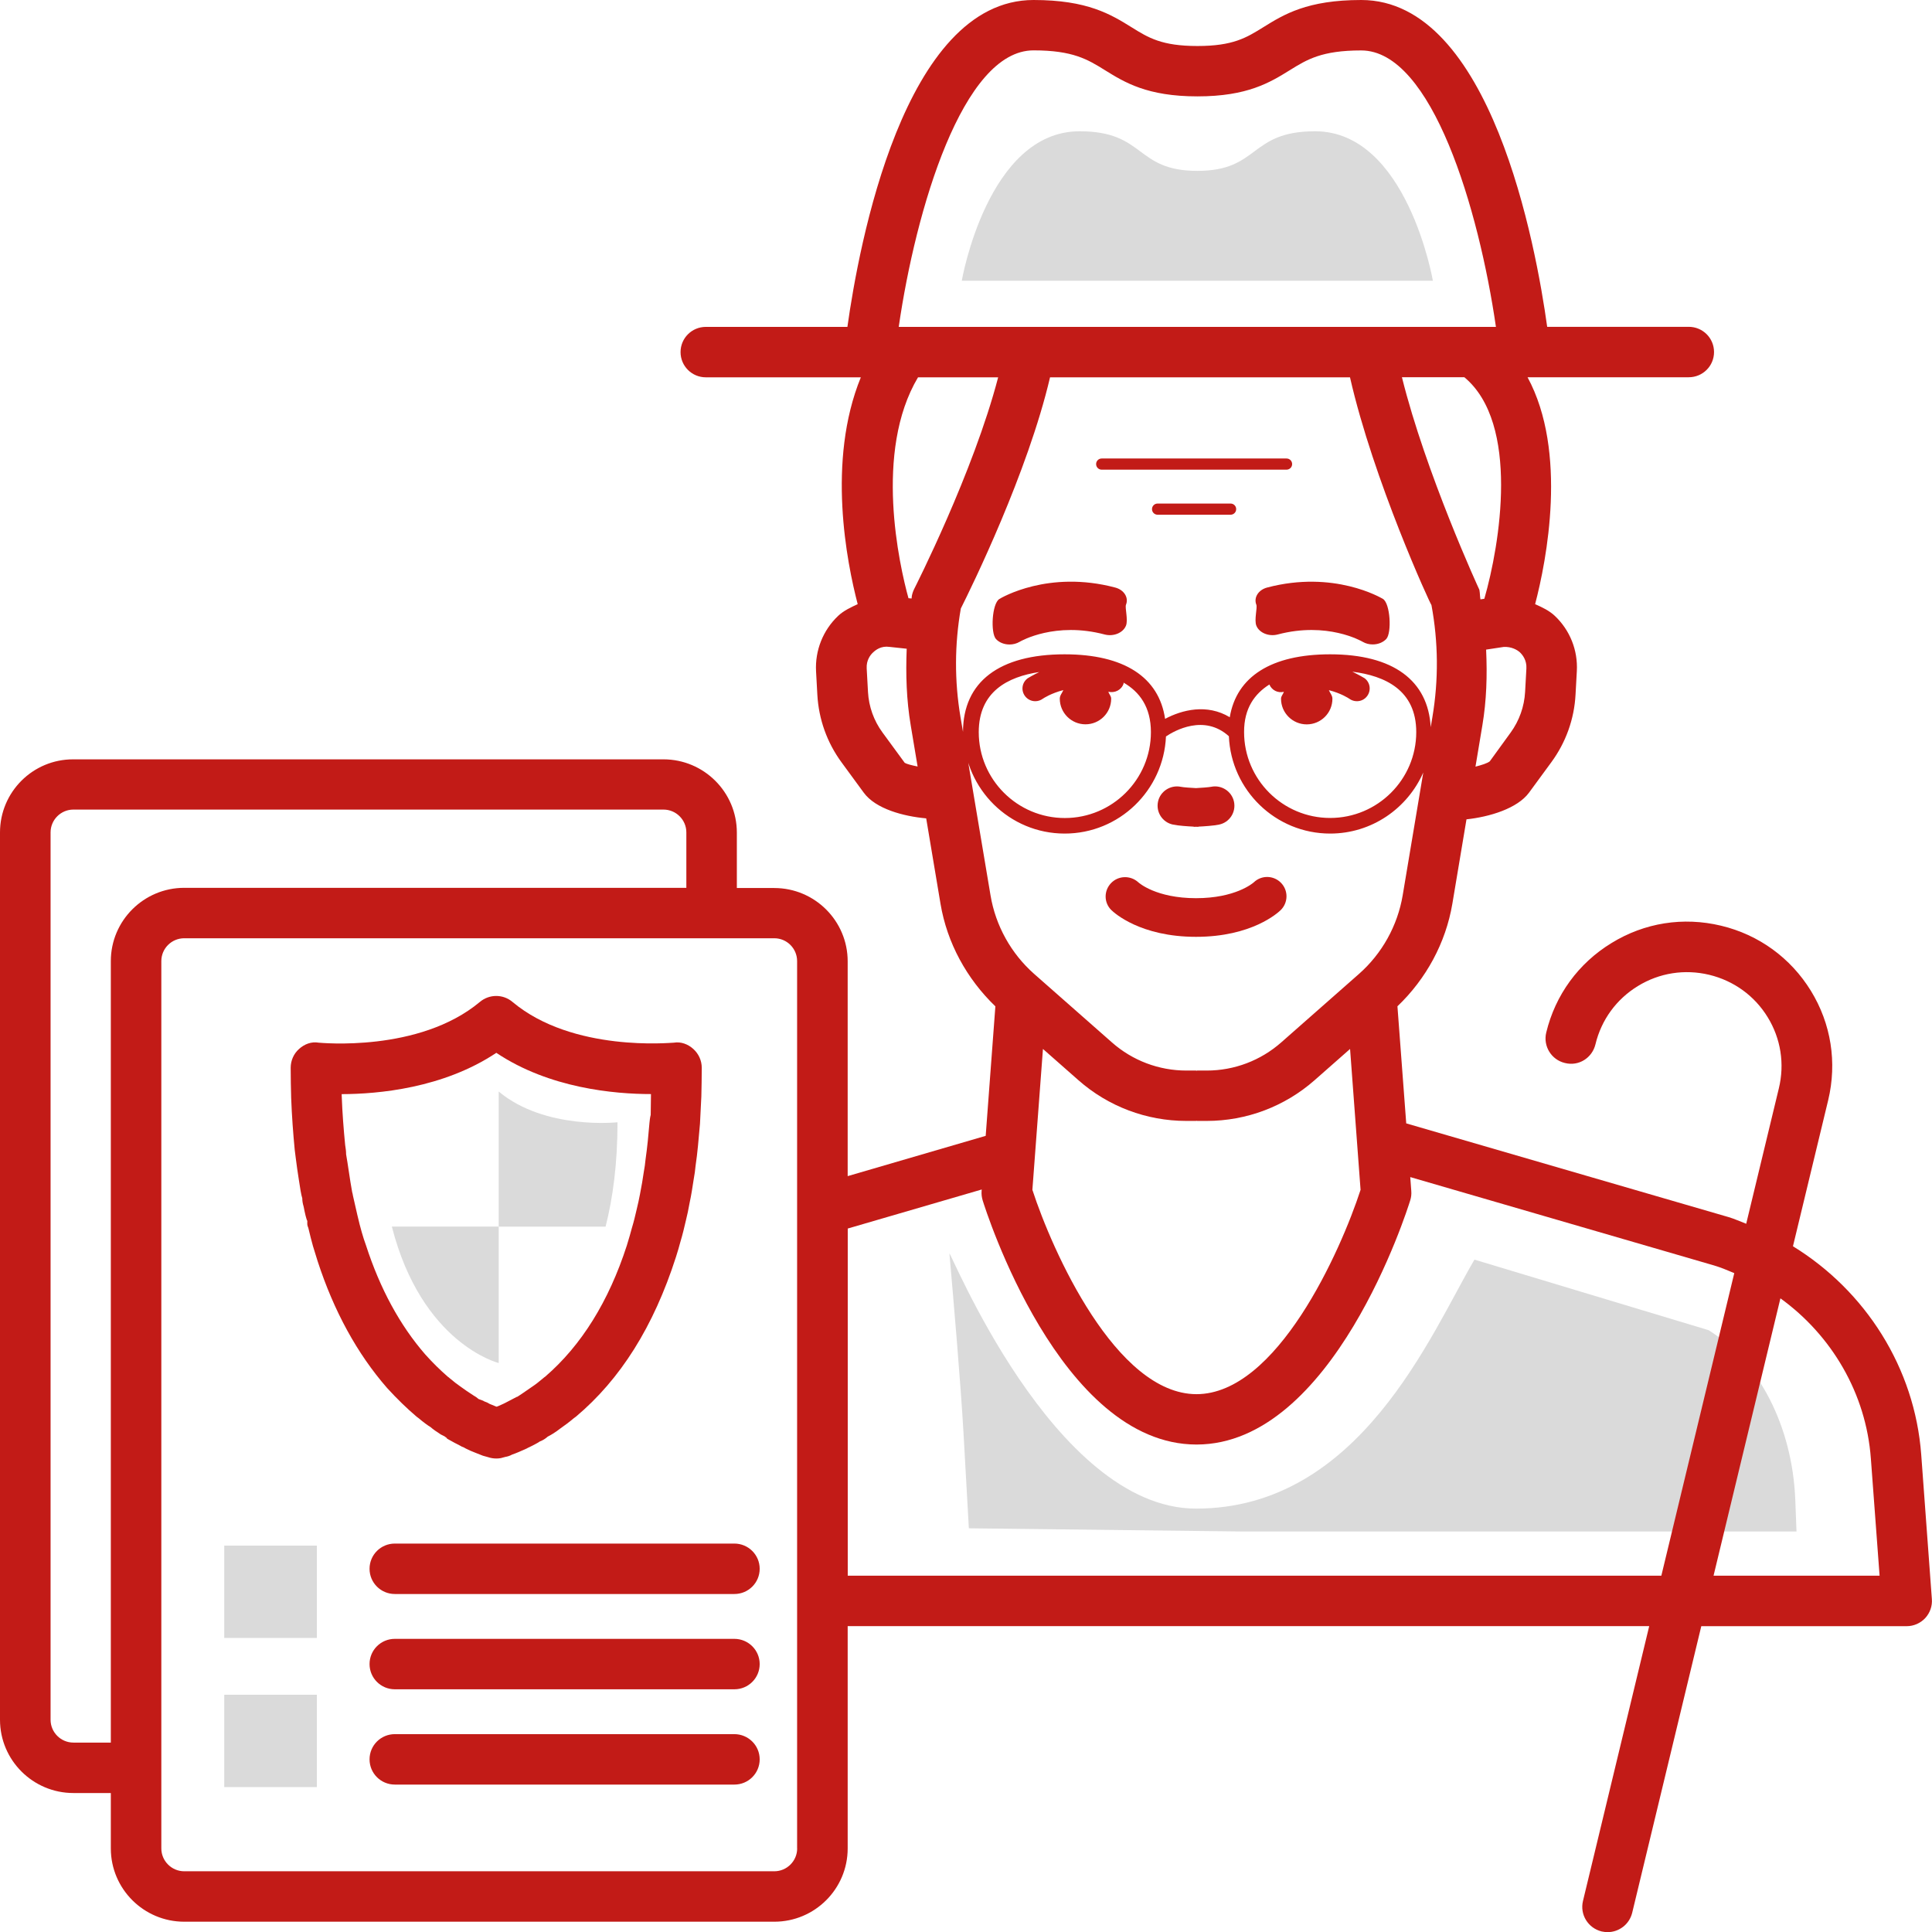 <?xml version="1.0" encoding="utf-8"?>
<!-- Generator: Adobe Illustrator 27.1.1, SVG Export Plug-In . SVG Version: 6.00 Build 0)  -->
<svg version="1.1" id="Ebene_1" xmlns="http://www.w3.org/2000/svg" xmlns:xlink="http://www.w3.org/1999/xlink" x="0px" y="0px"
	 viewBox="0 0 28.346 28.346" style="enable-background:new 0 0 28.346 28.346;" xml:space="preserve">
<style type="text/css">
	.st0{fill:#DADADA;}
	.st1{fill:none;stroke:#C1210D;stroke-width:0.741;stroke-linecap:round;stroke-linejoin:round;stroke-miterlimit:10;}
	.st2{fill:#C21B17;}
	.st3{fill:none;}
</style>
<g>
	<g>
		<rect x="3.29" y="22.677" class="st0" width="1.359" height="1.355"/>
		<rect x="3.29" y="24.865" class="st0" width="1.359" height="1.355"/>
		<path class="st0" d="M7.317,16.015v1.982h1.568c0.107-0.42,0.175-0.924,0.175-1.531
			C9.06,16.465,7.999,16.583,7.317,16.015z"/>
		<path class="st0" d="M7.317,19.998v-2.002H5.749C6.189,19.716,7.312,19.997,7.317,19.998z"
			/>
	</g>
	<path class="st0" d="M26.358,22.47h-8.106L14.215,22.423l-0.079-1.405
		c-0.04-0.709-0.148-1.967-0.206-2.623c-0.01-0.11,1.517,3.739,3.618,3.739
		c2.407,0,3.444-2.561,4.085-3.653l3.435,1.035
		c0.74,0.461,1.228,1.413,1.272,2.483L26.358,22.47z"/>
	<path class="st0" d="M21.023,4.119c0,0-0.378-2.193-1.728-2.193
		c-0.972,0-0.81,0.581-1.728,0.581c-0.918,0-0.756-0.581-1.728-0.581
		c-1.35,0-1.728,2.193-1.728,2.193"/>
	<path class="st1" d="M21.436,7.719"/>
	<g>
		<path class="st2" d="M28.188,21.344c-0.094-1.276-0.819-2.406-1.882-3.059l0.517-2.144
			c0.132-0.552,0.043-1.121-0.254-1.604c-0.297-0.483-0.765-0.823-1.317-0.955
			c-0.558-0.134-1.125-0.043-1.608,0.254c-0.485,0.296-0.825,0.762-0.958,1.314
			c-0.048,0.198,0.075,0.399,0.274,0.446c0.205,0.052,0.4-0.076,0.448-0.273
			c0.086-0.359,0.307-0.663,0.623-0.856c0.315-0.193,0.685-0.251,1.046-0.165
			c0.36,0.087,0.665,0.307,0.858,0.622c0.193,0.314,0.251,0.685,0.164,1.044
			l-0.479,1.987c-0.088-0.033-0.172-0.073-0.262-0.099l-4.726-1.374l-0.129-1.718
			c0.421-0.402,0.709-0.93,0.806-1.506l0.207-1.237
			c0.34-0.036,0.748-0.16,0.918-0.392l0.327-0.446
			c0.213-0.29,0.336-0.633,0.355-0.992l0.019-0.344
			c0.017-0.306-0.101-0.602-0.324-0.812c-0.083-0.078-0.186-0.125-0.288-0.171
			c0.168-0.638,0.481-2.236-0.111-3.329h2.365c0.205,0,0.371-0.165,0.371-0.37
			s-0.166-0.37-0.371-0.37h-2.077C22.536,3.609,21.876,0,19.972,0
			c-0.793,0-1.136,0.212-1.438,0.4c-0.247,0.153-0.442,0.275-0.965,0.275
			c-0.524,0-0.72-0.121-0.967-0.275C16.299,0.212,15.956,0,15.164,0
			c-1.905,0-2.565,3.609-2.731,4.796h-2.077c-0.205,0-0.371,0.165-0.371,0.37
			s0.166,0.37,0.371,0.37h2.274c-0.503,1.23-0.205,2.72-0.046,3.328
			c-0.101,0.047-0.204,0.094-0.287,0.172c-0.222,0.21-0.34,0.507-0.324,0.813
			l0.019,0.345c0.02,0.358,0.142,0.701,0.355,0.991l0.326,0.445
			c0.174,0.238,0.582,0.347,0.916,0.377l0.21,1.253
			c0.096,0.574,0.385,1.101,0.805,1.505l-0.142,1.9l-2.025,0.591v-3.152
			c0-0.593-0.483-1.075-1.077-1.075h-0.549v-0.813
			c0-0.593-0.483-1.075-1.077-1.075H1.077C0.483,11.138,0,11.62,0,12.213V25.232
			c0,0.593,0.483,1.075,1.077,1.075h0.549v0.813c0,0.593,0.483,1.075,1.077,1.075
			h8.657c0.594,0,1.077-0.481,1.077-1.075v-3.262h5.116
			c0,0,0.001-0.001,0.001-0.001c0,0,0.001,0.001,0.001,0.001h6.642
			l-0.972,4.033c-0.048,0.199,0.075,0.398,0.274,0.447
			c0.03,0.006,0.058,0.01,0.087,0.01c0.168,0,0.319-0.114,0.361-0.283l1.014-4.206
			h3.013c0.104,0,0.201-0.043,0.272-0.118c0.07-0.076,0.106-0.177,0.098-0.279
			L28.188,21.344z M19.962,17.457c-0.291,0.895-1.225,2.997-2.407,2.998
			c-1.182-0.001-2.117-2.103-2.408-2.998l0.155-2.067l0.52,0.458
			c0.437,0.386,1,0.598,1.583,0.598h0.143c0.003,0,0.004-0.003,0.007-0.003
			c0.003,0,0.004,0.003,0.007,0.003h0.143c0.585,0,1.146-0.213,1.583-0.598
			l0.52-0.458L19.962,17.457z M18.624,10.043c0.036,0.084,0.124,0.129,0.213,0.107
			c-0.011,0.036-0.042,0.062-0.042,0.102c0,0.207,0.169,0.376,0.377,0.376
			c0.208,0,0.377-0.168,0.377-0.376c0-0.049-0.035-0.083-0.052-0.126
			c0.18,0.046,0.292,0.12,0.3,0.126c0.033,0.024,0.072,0.036,0.111,0.036
			c0.058,0,0.115-0.026,0.151-0.076c0.061-0.083,0.045-0.199-0.038-0.261
			C20.013,9.945,19.94,9.903,19.841,9.855c0.481,0.06,0.938,0.271,0.938,0.886
			c0,0.695-0.567,1.26-1.263,1.26c-0.697,0-1.263-0.565-1.263-1.26
			c0-0,0-0.001,0-0.001C18.252,10.391,18.408,10.18,18.624,10.043z M19.515,9.6
			c-0.862,0-1.373,0.327-1.472,0.923c-0.335-0.202-0.702-0.108-0.949,0.024
			c-0.089-0.611-0.601-0.947-1.474-0.947c-0.96,0-1.489,0.404-1.491,1.138
			l-0.037-0.218c-0.089-0.529-0.087-1.065,0.005-1.592
			c0.159-0.316,0.981-1.992,1.309-3.392h4.401
			c0.343,1.51,1.183,3.34,1.195,3.341c0.101,0.543,0.106,1.096,0.014,1.644
			l-0.025,0.148C20.954,9.984,20.441,9.6,19.515,9.6z M15.039,10.213
			c0.037,0.049,0.093,0.075,0.15,0.075c0.039,0,0.078-0.012,0.112-0.037
			c0.01-0.007,0.121-0.08,0.3-0.126c-0.017,0.043-0.052,0.077-0.052,0.126
			c0,0.207,0.169,0.376,0.377,0.376c0.208,0,0.377-0.168,0.377-0.376
			c0-0.04-0.031-0.066-0.042-0.102c0.094,0.023,0.193-0.025,0.224-0.119
			c0.002-0.005-0.002-0.01-0.001-0.015c0.235,0.135,0.402,0.358,0.402,0.727
			c0,0.695-0.567,1.26-1.263,1.26c-0.696,0-1.263-0.565-1.263-1.26
			c0-0.594,0.426-0.813,0.888-0.882c-0.094,0.046-0.162,0.086-0.169,0.091
			C14.993,10.013,14.977,10.13,15.039,10.213z M21.485,5.535
			c0.816,0.679,0.523,2.453,0.293,3.25l-0.057,0.009
			C21.712,8.746,21.715,8.702,21.705,8.653c-0.01-0.019-0.787-1.712-1.136-3.118
			H21.485z M22.376,10.152c-0.012,0.215-0.085,0.421-0.212,0.596l-0.306,0.422
			c-0.036,0.029-0.12,0.055-0.21,0.078l0.101-0.605
			c0.061-0.362,0.073-0.732,0.055-1.112l0.257-0.039
			c0.116-0.007,0.203,0.045,0.241,0.081c0.037,0.036,0.1,0.114,0.093,0.235
			L22.376,10.152z M15.164,0.739c0.579,0,0.795,0.134,1.045,0.289
			c0.292,0.181,0.623,0.386,1.359,0.386c0.735,0,1.065-0.204,1.357-0.385
			c0.25-0.155,0.466-0.289,1.046-0.289c1.04,0,1.728,2.338,1.977,4.056h-8.762
			C13.435,3.077,14.124,0.739,15.164,0.739z M14.645,5.535
			c-0.364,1.399-1.222,3.085-1.231,3.104c-0.016,0.032-0.028,0.066-0.035,0.101
			c-0.003,0.014-0.002,0.027-0.004,0.041L13.329,8.777
			c-0.134-0.485-0.51-2.15,0.14-3.241H14.645z M13.274,11.192l-0.326-0.445
			c-0.128-0.174-0.201-0.38-0.213-0.595L12.716,9.807
			c-0.007-0.121,0.055-0.2,0.094-0.235c0.038-0.036,0.118-0.099,0.24-0.081
			l0.253,0.027c-0.015,0.375-0.004,0.751,0.059,1.124l0.101,0.604
			C13.377,11.229,13.301,11.209,13.274,11.192z M14.137,10.778
			c0.021,0.803,0.674,1.452,1.484,1.452c0.801,0,1.451-0.634,1.486-1.425
			c0.127-0.086,0.562-0.33,0.923-0.003c0.033,0.792,0.684,1.428,1.486,1.428
			c0.611,0,1.135-0.37,1.366-0.896l-0.302,1.802
			c-0.075,0.445-0.303,0.855-0.641,1.153l-1.141,1.005
			c-0.302,0.266-0.689,0.413-1.092,0.413h-0.143c-0.003,0-0.004,0.003-0.007,0.003
			c-0.003-0-0.004-0.003-0.007-0.003h-0.143c-0.402,0-0.79-0.146-1.092-0.413
			l-1.14-1.004c-0.339-0.299-0.567-0.709-0.641-1.153L14.137,10.778z M1.077,25.567
			c-0.185,0-0.335-0.151-0.335-0.335V12.213c0-0.185,0.151-0.335,0.335-0.335
			h8.657c0.185,0,0.336,0.15,0.336,0.335v0.813H2.703
			c-0.594,0-1.077,0.482-1.077,1.075v11.466H1.077z M11.696,27.12
			c0,0.184-0.151,0.335-0.335,0.335H2.703c-0.185,0-0.336-0.151-0.336-0.335
			V14.101c0-0.185,0.151-0.335,0.336-0.335h8.657c0.185,0,0.335,0.15,0.335,0.335
			V27.12z M17.556,23.118c-0,0-0.001,0.001-0.001,0.001
			c-0,0-0.001-0.001-0.001-0.001h-5.116v-5.093l1.966-0.573l-0.002,0.021
			c-0.004,0.046,0.002,0.093,0.015,0.137c0.045,0.146,1.132,3.582,3.137,3.584
			c0,0,0,0,0,0c0,0,0-0,0.001-0
			s0,0,0.001,0c0,0,0-0,0-0
			c2.004-0.002,3.09-3.438,3.135-3.584c0.014-0.044,0.019-0.09,0.015-0.137
			l-0.015-0.203l4.459,1.297c0.102,0.03,0.198,0.072,0.295,0.112l-1.07,4.439
			H17.556z M25.141,23.118l0.981-4.069c0.753,0.544,1.257,1.397,1.327,2.35
			l0.128,1.719H25.141z"/>
		<path class="st2" d="M17.209,12.098c0.08,0.017,0.219,0.026,0.301,0.03
			c0.003,0,0.005,0.003,0.007,0.003c0.001,0,0.002,0,0.003,0
			c0,0,0.016-0.001,0.028-0.001c0.012,0.001,0.027,0.001,0.028,0.001
			c0.001,0,0.002,0,0.003,0c0.003,0,0.005-0.003,0.007-0.003
			c0.082-0.004,0.222-0.013,0.301-0.03c0.153-0.032,0.25-0.182,0.218-0.335
			c-0.032-0.153-0.184-0.251-0.336-0.219c-0.035,0.007-0.157,0.016-0.222,0.019
			c-0.064-0.003-0.185-0.011-0.221-0.019c-0.153-0.031-0.304,0.066-0.336,0.219
			C16.958,11.916,17.056,12.066,17.209,12.098z"/>
		<path class="st2" d="M17.548,13.745c0,0,0-0,0-0
			s0,0,0,0c0.818,0,1.201-0.352,1.242-0.392
			c0.112-0.11,0.114-0.289,0.004-0.401c-0.109-0.111-0.286-0.114-0.398-0.007
			c-0.017,0.015-0.272,0.233-0.848,0.233c-0,0-0,0-0,0
			s-0-0-0-0c-0.584,0-0.838-0.224-0.848-0.234
			c-0.115-0.104-0.293-0.099-0.4,0.014c-0.106,0.112-0.105,0.287,0.006,0.395
			C16.347,13.393,16.73,13.745,17.548,13.745z"/>
		<path class="st2" d="M16.361,8.62c-0.979-0.259-1.669,0.15-1.698,0.168
			c-0.11,0.067-0.132,0.499-0.05,0.588c0.049,0.053,0.123,0.08,0.199,0.08
			c0.051,0,0.103-0.013,0.147-0.039c0.024-0.014,0.524-0.299,1.248-0.108
			c0.13,0.034,0.27-0.023,0.313-0.129c0.034-0.084-0.017-0.264,0-0.307
			C16.563,8.768,16.492,8.654,16.361,8.62z"/>
		<path class="st2" d="M18.592,8.62c-0.13,0.034-0.201,0.148-0.159,0.253
			c0.017,0.043-0.034,0.223,0,0.307c0.042,0.105,0.183,0.163,0.313,0.129
			c0.727-0.192,1.227,0.096,1.248,0.108c0.044,0.026,0.095,0.038,0.146,0.038
			c0.076,0,0.151-0.028,0.2-0.081c0.081-0.089,0.059-0.52-0.05-0.587
			C20.261,8.77,19.571,8.362,18.592,8.62z"/>
		<path class="st2" d="M18.958,6.809c0-0.045-0.036-0.082-0.082-0.082h-2.712
			c-0.045,0-0.082,0.036-0.082,0.082c0,0.045,0.036,0.082,0.082,0.082h2.712
			C18.922,6.89,18.958,6.854,18.958,6.809z"/>
		<path class="st2" d="M16.984,7.388c-0.045,0-0.082,0.036-0.082,0.082
			c0,0.045,0.036,0.082,0.082,0.082h1.071c0.045,0,0.082-0.036,0.082-0.082
			c0-0.045-0.036-0.082-0.082-0.082H16.984z"/>
		<path class="st2" d="M10.774,22.647H5.793c-0.205,0-0.371,0.165-0.371,0.37
			s0.166,0.37,0.371,0.37h4.982c0.205,0,0.371-0.165,0.371-0.37
			S10.979,22.647,10.774,22.647z"/>
		<path class="st2" d="M10.774,24.045H5.793c-0.205,0-0.371,0.165-0.371,0.37
			s0.166,0.37,0.371,0.37h4.982c0.205,0,0.371-0.165,0.371-0.37
			S10.979,24.045,10.774,24.045z"/>
		<path class="st2" d="M10.774,25.443H5.793c-0.205,0-0.371,0.165-0.371,0.37
			s0.166,0.37,0.371,0.37h4.982c0.205,0,0.371-0.165,0.371-0.37
			S10.979,25.443,10.774,25.443z"/>
		<path class="st2" d="M6.112,20.785c0.009,0.007,0.018,0.014,0.028,0.021
			c0.072,0.061,0.138,0.109,0.177,0.132c0.039,0.034,0.08,0.063,0.15,0.108
			L6.521,21.073c0.008,0.007,0.021,0.017,0.035,0.026L6.554,21.103
			c0.016,0.011,0.033,0.021,0.051,0.03c0.042,0.024,0.081,0.045,0.139,0.074
			c0.021,0.014,0.045,0.025,0.069,0.033c0.002,0.001,0.004,0.002,0.005,0.004
			c0.008,0.005,0.015,0.008,0.023,0.012c0.041,0.021,0.076,0.036,0.13,0.057
			l0.114,0.045c0.008,0.002,0.046,0.013,0.072,0.02
			c0.041,0.014,0.083,0.021,0.126,0.021c0.022,0,0.044-0.002,0.066-0.006
			c0.011-0.002,0.038-0.01,0.063-0.017c0.034-0.006,0.066-0.015,0.1-0.034
			c0.014-0.004,0.085-0.032,0.098-0.038c0.01-0.004,0.102-0.044,0.111-0.049
			c0.007-0.002,0.013-0.006,0.019-0.01c0.031-0.014,0.067-0.032,0.074-0.036
			c0.045-0.024,0.094-0.049,0.102-0.058c0.045-0.017,0.086-0.042,0.12-0.073
			c0.03-0.015,0.055-0.03,0.071-0.04c0.043-0.027,0.086-0.056,0.105-0.073
			c0.069-0.048,0.138-0.099,0.209-0.159c0.01-0.006,0.02-0.014,0.029-0.021
			c0.65-0.547,1.138-1.315,1.468-2.344c0.024-0.076,0.048-0.156,0.065-0.222
			c0.031-0.102,0.056-0.207,0.079-0.307c0.021-0.082,0.038-0.165,0.057-0.27
			c0.023-0.106,0.04-0.216,0.056-0.322c0.015-0.082,0.026-0.162,0.031-0.221
			c0.027-0.18,0.043-0.37,0.064-0.611l0.02-0.402
			c0.003-0.136,0.006-0.277,0.006-0.42c0-0.105-0.045-0.204-0.123-0.275
			s-0.181-0.111-0.288-0.093c-0.034-0.001-1.48,0.145-2.366-0.598
			c-0.138-0.117-0.339-0.116-0.477-0.001c-0.894,0.748-2.35,0.599-2.366,0.599
			c-0.107-0.019-0.21,0.021-0.288,0.092c-0.079,0.07-0.123,0.171-0.123,0.276
			c0,0.15,0.003,0.296,0.007,0.443c0.01,0.267,0.029,0.52,0.052,0.76
			c0.001,0.007,0.013,0.103,0.014,0.111c0.014,0.113,0.03,0.224,0.046,0.325
			c0.017,0.117,0.036,0.233,0.051,0.276c0,0.039,0.007,0.08,0.019,0.118
			c0.001,0.001,0.001,0.002,0.001,0.004c0.019,0.1,0.04,0.189,0.054,0.21
			c0,0.049-0.005,0.056,0.014,0.101c0.001,0.006,0.004,0.013,0.005,0.019
			c0.02,0.087,0.042,0.17,0.064,0.25c0.001,0.002,0.032,0.106,0.033,0.107
			l0.035,0.113c0.238,0.732,0.58,1.358,1.02,1.862
			C5.828,20.527,5.972,20.666,6.112,20.785z M5.337,18.176l-0.029-0.096
			c-0.021-0.073-0.041-0.149-0.066-0.258c-0.018-0.078-0.036-0.157-0.064-0.281
			c-0.002-0.017-0.006-0.033-0.011-0.05c-0.017-0.094-0.033-0.193-0.048-0.296
			c-0.015-0.099-0.03-0.2-0.041-0.259c0-0.042-0.005-0.084-0.014-0.138
			c-0.022-0.226-0.041-0.464-0.05-0.711c0-0.012-0.001-0.023-0.001-0.034
			c0.537-0.001,1.49-0.087,2.269-0.606c0.777,0.52,1.733,0.605,2.269,0.605
			l-0.004,0.306c-0.008,0.026-0.016,0.087-0.018,0.114
			c-0.015,0.18-0.031,0.353-0.058,0.542c-0.005,0.057-0.013,0.113-0.027,0.191
			c-0.014,0.095-0.029,0.19-0.054,0.315c-0.014,0.073-0.029,0.144-0.048,0.221
			c-0.021,0.09-0.041,0.178-0.072,0.279c-0.017,0.068-0.038,0.136-0.073,0.253
			c-0.266,0.823-0.669,1.469-1.198,1.925c-0.011,0.007-0.021,0.015-0.032,0.025
			c-0.058,0.05-0.114,0.093-0.17,0.13c-0.01,0.007-0.12,0.082-0.129,0.089
			l-0.06,0.04c-0.008,0.005-0.015,0.01-0.023,0.014L7.583,20.494l-0.178,0.093
			c-0.004,0.001-0.007,0.002-0.01,0.005c-0.035,0.015-0.082,0.037-0.089,0.04
			c-0.007,0.002-0.014,0.005-0.021,0.007l-0.097-0.039
			c-0.026-0.017-0.054-0.03-0.083-0.039c-0.006-0.004-0.012-0.007-0.017-0.01
			l-0.067-0.025c-0.023-0.021-0.048-0.038-0.074-0.052l-0.101-0.067
			c-0.004-0.002-0.074-0.052-0.078-0.055c-0.055-0.038-0.111-0.08-0.169-0.13
			c-0.01-0.01-0.02-0.017-0.03-0.024c-0.108-0.094-0.219-0.202-0.329-0.325
			c-0.371-0.426-0.664-0.964-0.871-1.604L5.337,18.176z"/>
	</g>
</g>
<rect x="0" class="st3" width="28.346" height="28.346"/>
</svg>
